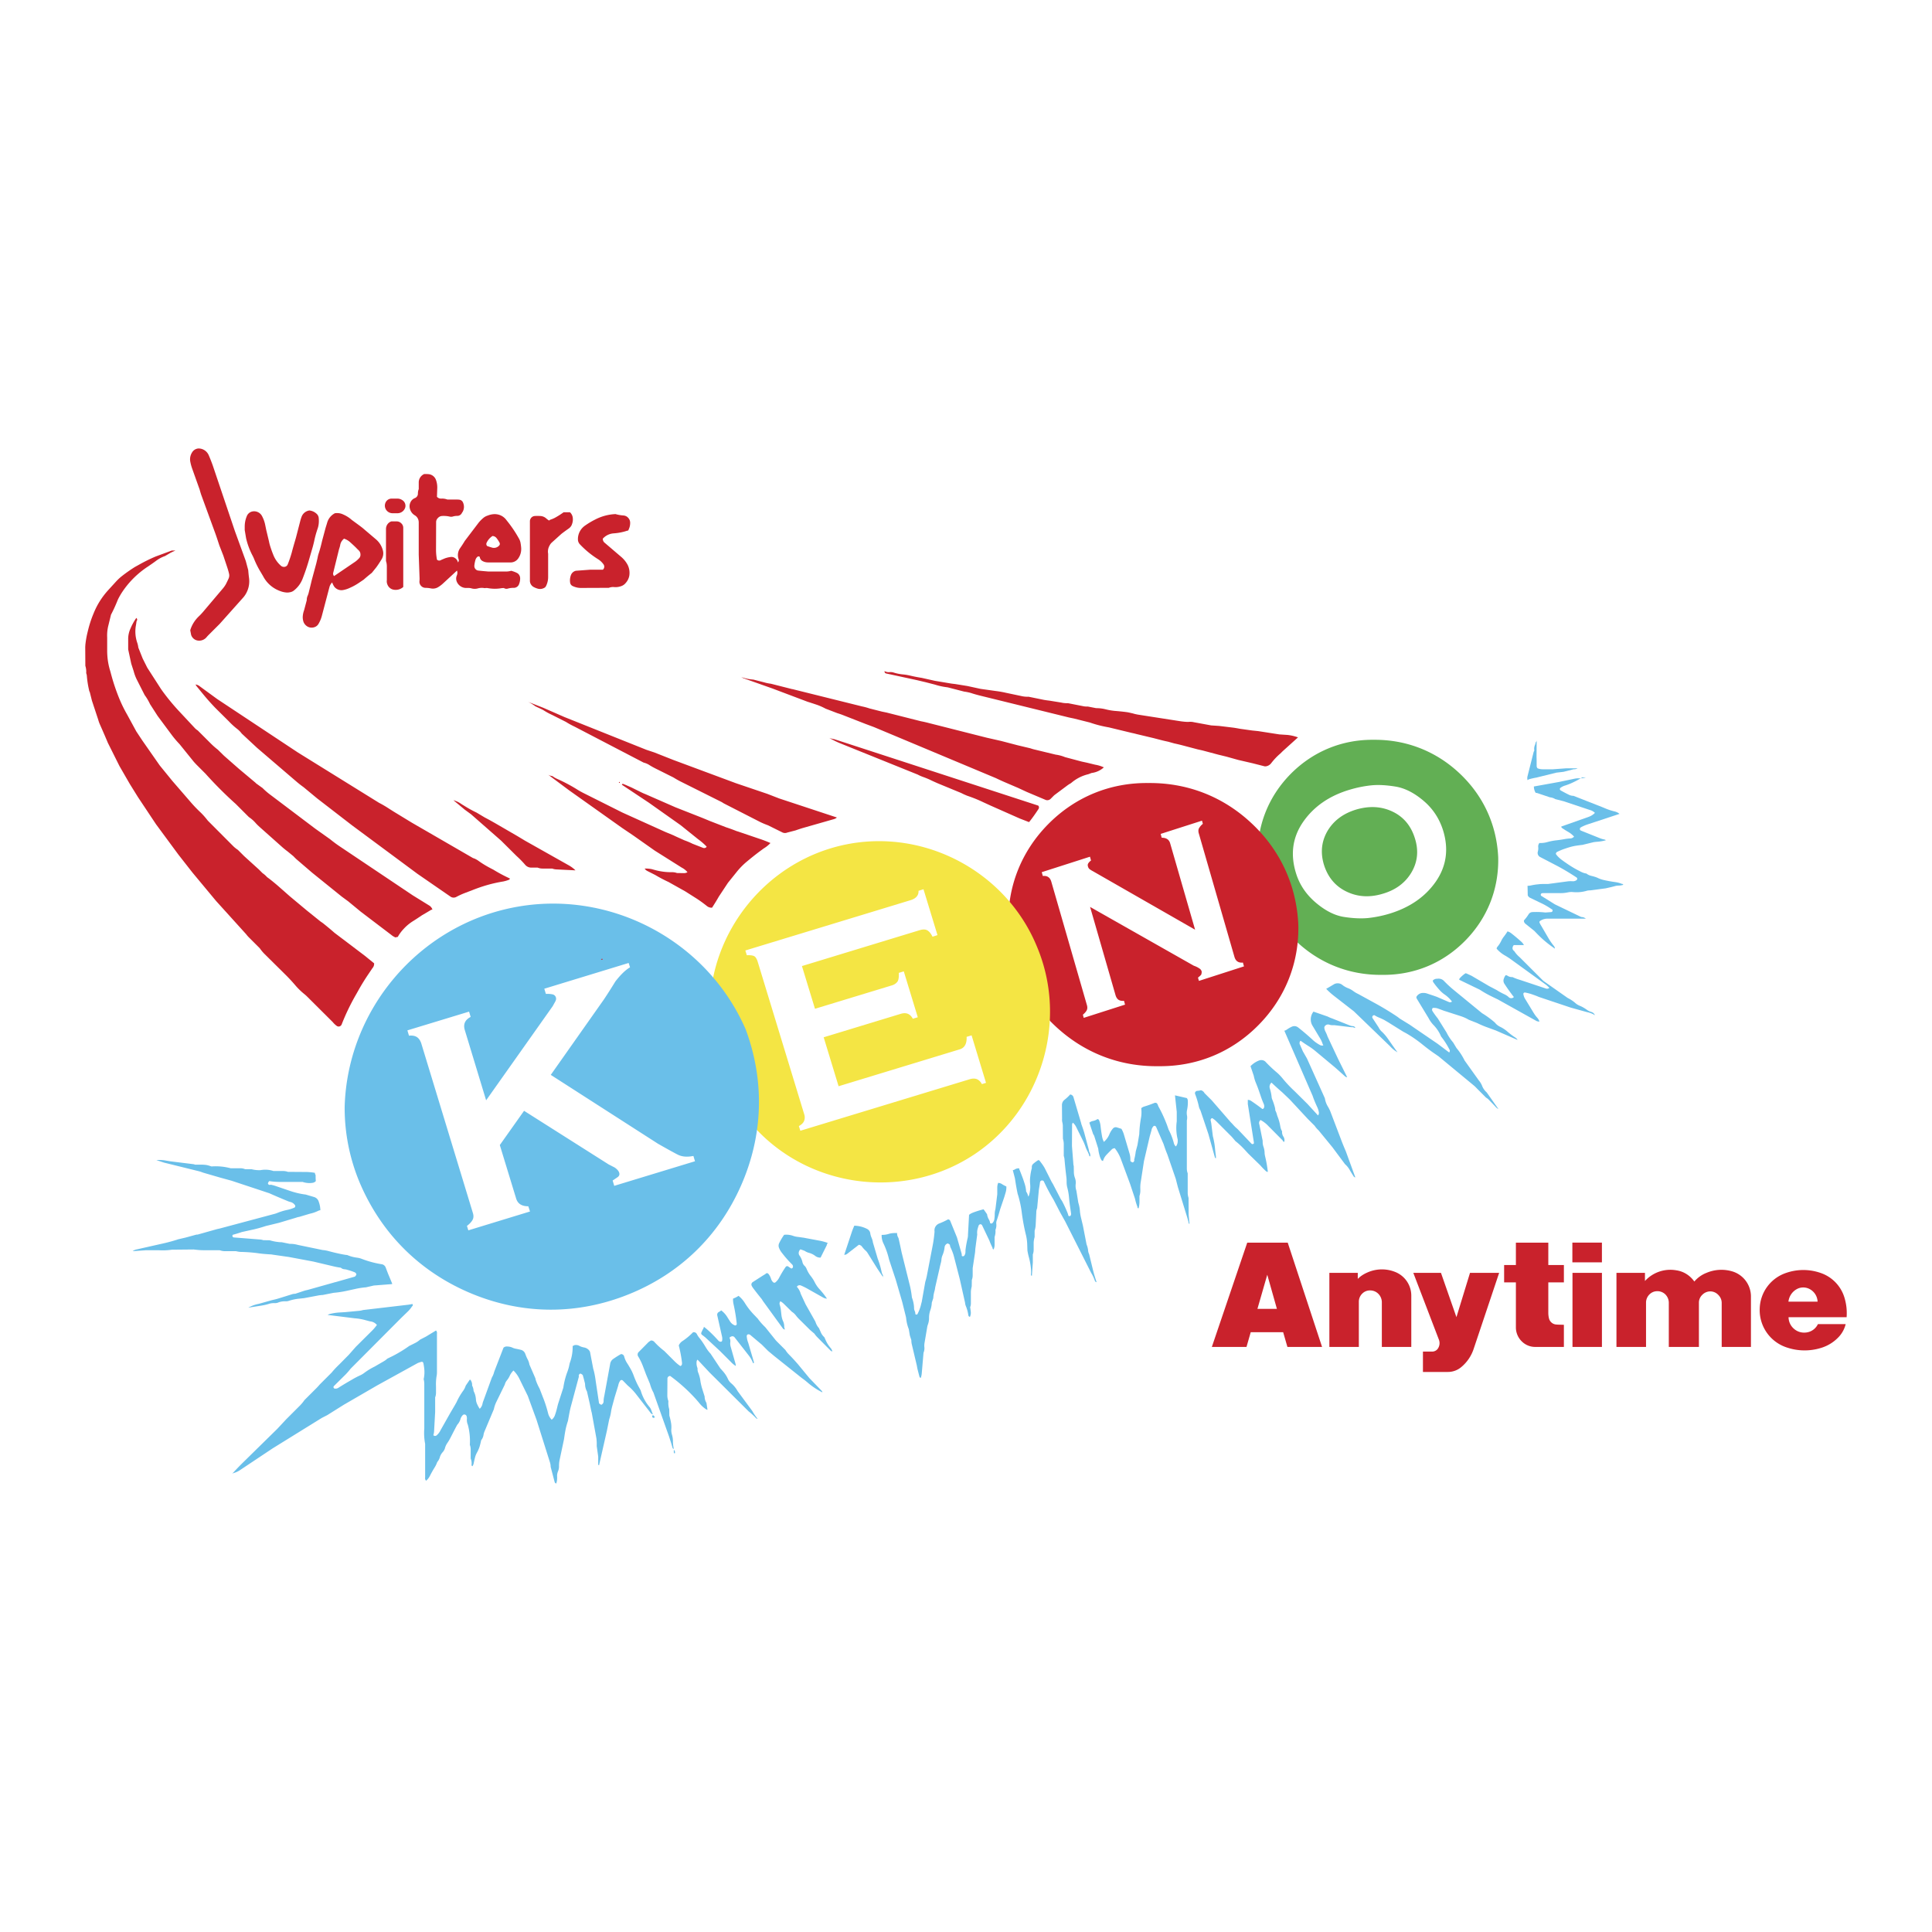 <svg xmlns="http://www.w3.org/2000/svg" width="2500" height="2500" viewBox="0 0 192.756 192.756"><g fill-rule="evenodd" clip-rule="evenodd"><path fill="#fff" d="M0 0h192.756v192.756H0V0z"/><path d="M138.584 91.171c-.709.211-1.416.349-2.104.423-.688.063-1.502.032-2.422-.116s-1.861-.634-2.803-1.438c-.951-.814-1.596-1.776-1.945-2.897-.592-1.893-.359-3.605.709-5.149 1.068-1.533 2.623-2.612 4.674-3.214a11.711 11.711 0 0 1 2.094-.423c.697-.074 1.5-.032 2.42.116.932.148 1.861.614 2.803 1.407s1.586 1.776 1.955 2.929c.594 1.893.35 3.605-.707 5.139-1.069 1.542-2.633 2.61-4.674 3.223zm-3.268-10.404c-1.301.391-2.262 1.11-2.875 2.146-.604 1.047-.719 2.178-.338 3.405.391 1.216 1.131 2.104 2.23 2.633 1.109.539 2.314.613 3.615.222 1.311-.38 2.264-1.1 2.877-2.136.613-1.047.729-2.178.338-3.404-.391-1.258-1.143-2.146-2.242-2.665s-2.294-.582-3.605-.201zm-9.843 4.768c-.072-3.161 1.078-6.069 3.299-8.321 2.221-2.241 5.117-3.436 8.27-3.404 3.246-.032 6.227 1.131 8.584 3.352 2.369 2.231 3.701 5.128 3.85 8.374.074 3.162-1.078 6.069-3.299 8.321s-5.107 3.437-8.268 3.405c-3.246.041-6.229-1.121-8.586-3.353-2.358-2.231-3.702-5.128-3.85-8.374z" fill="#62af54"/><path d="M111.295 99.281c.062.211.158.369.297.465.146.094.326.127.549.105l.105.381-4.123 1.32-.084-.316c.18-.148.307-.295.381-.434.072-.137.084-.316.02-.529l-3.551-12.306c-.064-.212-.16-.37-.309-.465-.137-.095-.316-.126-.539-.106l-.105-.38 4.811-1.543.105.38a1.082 1.082 0 0 0-.264.264.352.352 0 0 0-.041.328.483.483 0 0 0 .18.285c.094.063.189.127.295.18l10.213 5.847-2.484-8.606c-.105-.391-.391-.571-.846-.571l-.105-.381 4.123-1.321.086.317a1.52 1.52 0 0 0-.381.434c-.074.137-.086.317-.021.529l3.553 12.307c.062.211.158.37.307.465.137.095.316.127.539.106l.105.38-4.494 1.448-.094-.328c.189-.146.295-.254.328-.307a.91.91 0 0 0 .041-.295.494.494 0 0 0-.223-.307 2.226 2.226 0 0 0-.559-.275l-10.352-5.868 2.537 8.797zm-10.69-7.032c-.096-3.806 1.301-7.316 3.975-10.023 2.676-2.707 6.166-4.145 9.971-4.103 3.912-.042 7.496 1.354 10.342 4.039 2.854 2.686 4.461 6.175 4.641 10.086.096 3.807-1.301 7.317-3.975 10.024-2.676 2.717-6.164 4.145-9.971 4.102-3.912.053-7.496-1.354-10.34-4.039-2.846-2.685-4.453-6.174-4.643-10.086z" fill="#c9222c"/><path d="M83.667 108.373l12.085-3.68c.486-.146.719-.561.688-1.248l.497-.146 1.438 4.736-.412.127c-.127-.244-.297-.412-.508-.498-.201-.072-.434-.072-.708.012l-16.896 5.139-.148-.467c.254-.137.434-.305.518-.506s.095-.434.011-.688l-4.621-15.151c-.074-.265-.18-.455-.296-.561-.127-.106-.391-.159-.804-.137l-.148-.476 16.494-5.022c.275-.084.476-.211.603-.359a.779.779 0 0 0 .18-.571l.497-.158 1.396 4.578-.497.159c-.148-.307-.317-.508-.497-.624-.19-.116-.444-.127-.772-.031L80.01 96.384l1.301 4.262 7.676-2.336a1.06 1.06 0 0 0 .528-.34c.127-.146.18-.453.159-.908l.498-.148 1.396 4.578-.497.148c-.127-.244-.296-.412-.508-.498-.201-.074-.434-.074-.708.012l-7.676 2.336 1.488 4.883zm-12.856-7.422c-.042-8.036 5.751-15.13 13.628-16.706 7.877-1.576 15.955 2.749 19.01 10.182 3.131 7.413.498 16.209-6.174 20.702-6.683 4.484-15.817 3.584-21.496-2.125-3.245-3.256-4.968-7.453-4.968-12.053z" fill="#f4e544"/><path d="M49.866 114.242l1.628 5.328c.159.529.561.781 1.216.781l.169.52-6.153 1.881-.138-.443c.264-.201.455-.402.561-.604.106-.189.116-.434.021-.719l-5.139-16.885c-.095-.285-.232-.496-.444-.635-.201-.127-.465-.168-.783-.137l-.158-.529 6.153-1.871.159.529c-.571.295-.761.74-.582 1.32l2.125 7 6.64-9.389c.084-.148.169-.307.253-.455.085-.158.106-.285.074-.4a.441.441 0 0 0-.349-.328 2.458 2.458 0 0 0-.656-.043l-.159-.518 8.417-2.57.137.434c-.455.266-.931.73-1.459 1.406a56.256 56.256 0 0 1-1.131 1.777l-5.318 7.549 10.7 6.871c.877.498 1.522.857 1.956 1.08.434.221.952.264 1.575.137l.159.529-8.057 2.453-.159-.529c.169-.117.328-.223.498-.338.159-.117.211-.254.159-.434s-.201-.35-.455-.529c-.317-.158-.507-.264-.581-.295l-8.459-5.361-2.42 3.417zm-15.479-3.818c.275-9.695 7.38-18.058 16.906-19.898 9.516-1.84 19.232 3.277 23.102 12.169 1.914 5.148 1.755 10.562-.465 15.596-2.221 5.033-6.111 8.797-11.218 10.848-5.096 2.051-10.509 2.041-15.606-.053-5.085-2.094-8.955-5.879-11.144-10.922a19.27 19.27 0 0 1-1.575-7.74zM153.312 73.831l-.012 1.66c.012.317.012.603.012.92 0 .096.031.18.094.243.16.063.318.096.498.096h1.047l1.311-.096h1.143a.795.795 0 0 1-.412.096l-.994.253-.719.084-2.01.497a6.914 6.914 0 0 0-.666.148.54.54 0 0 0-.201.105.845.845 0 0 1-.01-.36l.582-2.305a.978.978 0 0 1 .105-.296.935.935 0 0 1 .053-.518c.041-.096.062-.19.084-.296a.303.303 0 0 0 .095-.231zM157.859 77.563c-.381.232-.74.423-1.152.603a5.964 5.964 0 0 1-.604.222 1.53 1.53 0 0 0-.412.211.168.168 0 0 0-.064.137.18.18 0 0 0 .086.127c.273.148.518.286.803.423.148.074.307.116.477.116l2.959 1.163c.381.169.73.296 1.133.392.189.042.348.126.496.243l-3.141 1.036a4.26 4.26 0 0 0-.676.285l-.096.063a.21.21 0 0 0-.041.159c.01.063.053.105.105.127l1.871.75c.158.063.295.105.465.138.053.01.105.032.148.074a4.299 4.299 0 0 1-.836.148 5.676 5.676 0 0 0-.381.042l-1.131.275c-.223.021-.434.053-.656.085a5.56 5.56 0 0 0-.561.126c-.18.053-.348.106-.527.169-.266.084-.498.19-.752.307a.256.256 0 0 0-.146.211c.105.158.232.296.381.423.031.032.062.053.094.084.191.148.371.275.572.412.496.349.973.624 1.512.888.158.074.307.127.486.148.146.117.307.19.486.233s.338.084.508.148c.02.011.041.011.062.021.232.116.455.2.709.253.369.084.719.148 1.109.201.232.032.443.085.666.18a.085.085 0 0 1 .086.021c.031.021.053.042.053.074a1.938 1.938 0 0 1-.414.074c-.137 0-.254.011-.379.042-.328.095-.625.158-.953.232l-1.521.201c-.053 0-.105 0-.17.01-.053 0-.096.01-.158.021-.486.148-.963.19-1.469.138-.139-.011-.266 0-.402.021a3.618 3.618 0 0 1-.941.085h-1.469c-.074 0-.148 0-.223.01a.156.156 0 0 0-.127.127c-.01.074.021.137.084.159l1.322.825 2.549 1.227a.335.335 0 0 0 .137.042.68.68 0 0 1 .402.159h-3.766c-.094 0-.189 0-.295.021-.18.032-.328.095-.477.19-.053.032-.094.084-.094.148.053.138.115.254.199.381l.709 1.216c.17.286.338.529.539.772a.403.403 0 0 1 .096.264 13.142 13.142 0 0 1-1.078-.824c-.35-.307-.646-.603-.963-.941l-.898-.719a.387.387 0 0 1-.148-.328c.18-.201.328-.391.465-.613a.471.471 0 0 1 .371-.222c.443-.021.855-.01 1.301.042l.582-.042a.149.149 0 0 0 .137-.116.145.145 0 0 0-.074-.169.18.18 0 0 1-.074-.042 7.21 7.21 0 0 0-1.109-.624l-.963-.465a.496.496 0 0 1-.254-.254l-.021-.952c.105 0 .213-.01.318-.032.242-.052.475-.095.729-.116.158-.021.297-.032.455-.032h.529l1.986-.265c.17-.021.318-.021.486-.01a.6.6 0 0 0 .393-.116.188.188 0 0 0 .062-.137c0-.053-.031-.096-.074-.127a24.723 24.723 0 0 0-1.828-1.1l-1.787-.931a.459.459 0 0 1-.244-.539c.043-.148.055-.296.043-.444a.541.541 0 0 1 .117-.423c.242.011.453-.01.686-.063.074-.021.127-.032.201-.053.232-.063.455-.105.688-.137.318-.032.592-.074.898-.127.213-.042.412-.063.625-.074a.533.533 0 0 0 .359-.18 2.323 2.323 0 0 0-.592-.476 11.207 11.207 0 0 1-.604-.381.21.21 0 0 1-.084-.148l2.748-.973c.232-.084.434-.211.613-.392a1.123 1.123 0 0 0-.496-.285l-2.633-.877-.824-.211a1.258 1.258 0 0 0-.541-.18l-1.227-.413a.586.586 0 0 0-.189-.032 1.21 1.21 0 0 1-.18-.635l2.516-.454 1.566-.328c.168-.031.338-.042.508-.031.211 0 .4-.032.592-.095h-.359v.003zM150.404 92.926c.127.031.244.095.35.169.381.296.719.582 1.078.909.084.085.148.18.211.285h-1.004a.423.423 0 0 0-.127.243.32.32 0 0 0 .158.349c.158.244.338.444.561.634l2.348 2.347 2.441 1.713c.307.148.561.328.814.551.105.084.213.146.328.199.275.107.508.244.75.414.139.105.275.168.445.221.168.043.307.17.369.328a2.172 2.172 0 0 0-.688-.285l-.127-.031-1.605-.445-3.184-1.066c-.232-.105-.455-.18-.697-.266a4.824 4.824 0 0 0-.656-.168.156.156 0 0 0-.148.041c-.031.031-.041.086-.031.139.031.148.074.285.148.412l.889 1.459c.105.168.211.316.348.465a.95.95 0 0 1 .213.381.739.739 0 0 1-.297-.062l-3.869-2.158c-.275-.127-.529-.254-.805-.391-.348-.18-.654-.359-.982-.572l-2.051-.992a.284.284 0 0 1 .084-.18c.17-.18.338-.328.549-.467.053.012.096.021.148.043l.455.211 1.744 1.025.752.393c.264.168.518.307.812.443.148.074.287.158.412.285a.33.33 0 0 0 .256.086c.094 0 .18-.043.242-.117-.031-.031-.053-.074-.084-.105a18.985 18.985 0 0 1-.867-1.227.566.566 0 0 1-.074-.412c.043-.158.105-.307.211-.434.064 0 .127.031.191.062a.781.781 0 0 0 .486.127c.242.117.475.201.729.275l2.602.867a.346.346 0 0 0 .348-.064 2.756 2.756 0 0 0-.4-.359l-3.459-2.505c-.158-.116-.316-.211-.484-.317a3.182 3.182 0 0 1-.92-.73.378.378 0 0 1 .074-.18c.18-.211.316-.433.432-.687.064-.116.127-.222.213-.328.136-.179.253-.338.368-.528zM138.68 104.377c.221.254.465.443.75.613-.35-.477-.656-.92-.994-1.406a4.458 4.458 0 0 0-.549-.635 1.38 1.38 0 0 1-.338-.443l-.604-.92a.192.192 0 0 1 .189-.297c.148.096.307.18.477.244.17.072.328.146.496.232.213.127.402.232.613.369l1.291.805c.084.041.158.084.242.127.592.338 1.111.697 1.65 1.131.391.316.75.592 1.162.877.158.105.307.211.465.318l3.438 2.844c.148.115.264.232.391.369l.91.91c.084.041.158.105.232.168.254.266.496.508.75.783a.813.813 0 0 0 .244.18l-1.1-1.564a.844.844 0 0 0-.16-.18 1.726 1.726 0 0 1-.369-.572 1.834 1.834 0 0 0-.316-.527l-1.428-1.998a5.963 5.963 0 0 0-.805-1.238l-.338-.561a4.69 4.69 0 0 1-.656-.994l-.877-1.406a7.547 7.547 0 0 1-.527-.729.252.252 0 0 1 .031-.316c.18-.012.348 0 .518.062.201.074.381.137.57.211l1.713.551c.285.096.529.201.793.359l.836.328c.295.148.57.264.877.381l.984.359 2.061.898a.182.182 0 0 0 .105.031.884.884 0 0 0-.221-.223 6.777 6.777 0 0 1-.762-.57 3.247 3.247 0 0 0-.783-.518 1.582 1.582 0 0 1-.391-.285c-.053-.064-.105-.127-.17-.18a9.236 9.236 0 0 0-1.215-.879L145 98.738a11.622 11.622 0 0 1-.92-.855.74.74 0 0 0-.678-.232.56.56 0 0 0-.453.18.37.37 0 0 0 .084.211c.211.297.424.551.666.814.127.127.244.232.391.338.297.201.551.434.773.73a.285.285 0 0 1-.297.053l-1.205-.518c-.338-.127-.656-.223-.994-.34a1.112 1.112 0 0 0-.402-.053.734.734 0 0 0-.654.402c0 .074.021.137.053.189l1.162 1.914c.137.266.297.486.498.699a3.6 3.6 0 0 1 .707 1.035.522.522 0 0 0 .096.17c.328.422.582.834.824 1.311a.409.409 0 0 1-.062.223l-1.152-.867-2.803-1.914-.994-.613a3.949 3.949 0 0 0-.359-.264 29.169 29.169 0 0 0-2.125-1.279l-1.639-.898a2.835 2.835 0 0 1-.529-.318 2.338 2.338 0 0 0-.518-.275 2.077 2.077 0 0 1-.561-.328.75.75 0 0 0-.855-.031c-.244.148-.477.285-.74.434.275.285.549.529.867.771l1.893 1.471 3.606 3.479zM131.045 100.93l1.406.486c.148.074.285.137.445.189l1.785.709a.803.803 0 0 0 .318.064c.105.01.189.084.223.18a.6.6 0 0 1-.223-.074c-.096 0-.191 0-.285-.012-.539-.062-1.037-.127-1.586-.189h-.053c-.16.01-.297 0-.455-.053a.393.393 0 0 0-.381.084.275.275 0 0 0-.105.275c.021.137.062.254.127.369.074.148.137.297.189.455l1.059 2.252.898 1.809a.33.33 0 0 1-.201-.074 98.82 98.82 0 0 0-1.004-.898l-1.967-1.639a6.057 6.057 0 0 0-.656-.477c-.285-.18-.539-.348-.814-.549-.062.041-.094.105-.105.189-.01.074 0 .148.043.211l.285.656.412.719 1.756 3.902c.01.031.021.053.031.084.053.318.158.582.328.857.074.125.127.242.189.369l1.047 2.748c.17.455.338.867.529 1.312l.941 2.58c-.064 0-.117-.033-.16-.086a13.41 13.41 0 0 1-.391-.633 2.148 2.148 0 0 0-.477-.594l-1.258-1.691-1.385-1.691a2.274 2.274 0 0 1-.381-.443l-.707-.709-1.777-1.914-.74-.707a30.369 30.369 0 0 1-1.088-.984.544.544 0 0 0-.17.57c.096.307.158.594.189.92.012.053.021.105.043.158.117.287.211.561.285.857.021.096.031.18.031.264.086.16.139.318.18.486.012.021.012.043.021.064.148.359.244.697.307 1.09.033.168.086.305.17.453a.839.839 0 0 0 .148.551.683.683 0 0 1 .074.496.178.178 0 0 1-.16-.137l-1.438-1.449a3.002 3.002 0 0 0-.771-.592.376.376 0 0 0-.127.422c.021.096.043.191.062.297.096.443.17.857.266 1.301.01.062.01.117.01.18 0 .168.031.328.086.486.062.18.094.35.105.539 0 .137.02.264.053.402.127.527.211 1.014.273 1.555a.37.37 0 0 1-.221-.107 6.53 6.53 0 0 1-.529-.549l-1.215-1.184c-.223-.244-.424-.467-.656-.699-.201-.189-.381-.359-.604-.527l-.369-.434-1.49-1.492a2.411 2.411 0 0 0-.465-.379c-.043.01-.096.031-.117.072-.031.043-.053.086-.043.139l.064.316.158 1.279c.105.402.168.762.211 1.174.021.232.043.443.074.666.021.127.021.232.021.359-.053-.01-.096-.041-.105-.094l-.645-2.316-.795-2.369a1.254 1.254 0 0 1-.168-.434 8.249 8.249 0 0 0-.359-1.184.241.241 0 0 1 .021-.223c.053-.062.115-.105.201-.105.115-.01.232-.021.348-.062a.54.54 0 0 1 .359.285l.73.729 1.881 2.168c.074.074.148.148.223.232.148.17.285.307.455.445l1.395 1.469c.043.043.086.053.139.043a.167.167 0 0 0 .115-.084c-.01-.064-.01-.107-.021-.17l-.592-3.742v-.414c.127 0 .244.043.35.117.391.264.73.508 1.1.793.084 0 .148-.064.17-.137a.568.568 0 0 0-.033-.371 9.53 9.53 0 0 1-.232-.582c-.053-.146-.094-.285-.148-.434a15.456 15.456 0 0 0-.4-1.078 3.59 3.59 0 0 1-.213-.707l-.326-.963c.254-.254.527-.443.867-.57.084-.033.18-.043.273-.033a.558.558 0 0 1 .381.191c.338.359.666.666 1.047.994.223.18.402.369.592.592.393.486.793.908 1.248 1.332l1.27 1.258 1.057 1.152a.396.396 0 0 0 .084-.316 1.816 1.816 0 0 0-.168-.529c-.16-.348-.297-.666-.424-1.025-.021-.062-.041-.127-.074-.189l-2.779-6.398a.412.412 0 0 0 .211-.084c.168-.115.338-.223.527-.307a.6.6 0 0 1 .646.074c.496.391.941.771 1.416 1.205.232.223.477.391.771.551a.395.395 0 0 0 .328.02.455.455 0 0 1-.084-.158 2.587 2.587 0 0 0-.223-.496c-.275-.455-.518-.867-.793-1.322a1.158 1.158 0 0 1-.158-.529c-.018-.315.077-.61.267-.854zM106.77 109.197c.17.012.307.139.338.297l.752 2.537c.021.096.041.17.074.254.084.232.158.455.232.697l.475 1.766c0 .086.021.16.064.232.062.127.094.254.062.393a.1.1 0 0 1-.084-.043.223.223 0 0 1-.021-.096 3.794 3.794 0 0 0-.223-.486c-.041-.084-.072-.158-.105-.232a5.692 5.692 0 0 0-.254-.645l-.697-1.406a1.412 1.412 0 0 0-.338-.455.315.315 0 0 0-.084.232l-.012 2.084.148 1.893c.01.041.021.074.031.115l.012.572c0 .211.031.4.105.613.074.199.105.412.074.635-.021.221 0 .432.072.645l.191 1.184c.084.275.137.529.158.803.021.297.074.561.148.846.053.234.105.436.158.668l.359 1.85c.084.211.139.412.158.635a.944.944 0 0 0 .096.328l.35 1.438c.115.475.242.908.4 1.373a.21.21 0 0 1-.168-.125 3.849 3.849 0 0 0-.371-.795l-2.6-5.148-.508-.908-.645-1.248a18.933 18.933 0 0 1-.963-1.809c-.031-.084-.127-.127-.211-.115a.2.2 0 0 0-.18.18c-.033.264-.074.496-.117.76l-.17 1.83a.995.995 0 0 0-.084.422l-.062 1.238a2.296 2.296 0 0 1-.105.582v.633a2.46 2.46 0 0 0-.096.551v.688c0 .18-.021.328-.084.496v.805l-.096 1.332c-.021 0-.053-.021-.064-.043a.1.1 0 0 1-.031-.074c.021-.17.021-.328.012-.508a6.645 6.645 0 0 0-.201-1.184 7.023 7.023 0 0 1-.158-.709l-.021-.613a4.738 4.738 0 0 0-.105-.855 20.314 20.314 0 0 1-.445-2.379 10.38 10.38 0 0 0-.338-1.607c-.01-.043-.021-.074-.031-.105-.021-.064-.043-.127-.053-.191-.105-.506-.18-.961-.254-1.459l-.213-.824a.351.351 0 0 0 .191-.062.731.731 0 0 1 .443-.117.613.613 0 0 0 .074.232l.254.656c.084.221.148.422.223.654.084.254.127.508.148.773.105.158.168.316.211.506a.365.365 0 0 0 .074-.137c.105-.359.146-.719.115-1.088a3.38 3.38 0 0 1 .012-.805c.031-.295.084-.549.158-.836a.43.43 0 0 1 .158-.422c.158-.137.307-.244.477-.35a.18.18 0 0 1 .146.074c.182.232.34.443.486.697l.688 1.365c.043.084.086.146.139.232l.793 1.533c.062.084.115.168.168.264.191.371.35.719.508 1.111.031.084.064.168.074.264.043.043.105.062.158.043a.16.16 0 0 0 .105-.127.565.565 0 0 0 0-.201l-.062-.434c-.053-.359-.096-.688-.127-1.047s-.084-.688-.18-1.047a2.136 2.136 0 0 1-.064-.518c0-.17 0-.307-.02-.477a47.673 47.673 0 0 1-.191-1.809 1.26 1.26 0 0 0-.074-.338v-1.162c0-.201-.031-.381-.084-.561l-.01-1.205c0-.16-.012-.297-.055-.455-.02-.096-.031-.201-.02-.297l-.012-1.395c0-.201.086-.393.244-.52.215-.168.395-.338.575-.539zm10.457.086l1.184.273a.452.452 0 0 1 .096.232c.021.328-.01.635-.074.953a1.375 1.375 0 0 0 0 .592c.021.158.012.307-.021.455v4.777c0 .182.021.328.086.498v1.955c0 .17.031.328.084.498l.01 1.682.086.908a.116.116 0 0 1-.074-.053c-.021-.021-.021-.064-.012-.084-.053-.18-.094-.34-.146-.52l-.932-3.023-.211-.824-.846-2.453c-.148-.35-.254-.666-.371-1.016l-.74-1.701c-.031-.053-.074-.096-.137-.105a.14.14 0 0 0-.148.062.718.718 0 0 0-.18.393l-.168.58-.582 2.496-.307 1.998c-.053.275-.064.529-.053.803a1.79 1.79 0 0 1-.086.666v.646c-.01.199-.031.391-.094.592-.031-.012-.064-.021-.086-.053-.02-.021-.031-.053-.02-.096a5.471 5.471 0 0 1-.244-.814l-.496-1.49-.92-2.484a3.943 3.943 0 0 0-.604-1.068.461.461 0 0 0-.295.115c-.191.191-.359.359-.539.551-.17.18-.275.381-.34.604a.186.186 0 0 1-.168-.107 1.721 1.721 0 0 1-.18-.453 3.42 3.42 0 0 1-.127-.666l-.402-1.27a.694.694 0 0 0-.105-.18l-.381-1.143a.769.769 0 0 1 .359-.168c.17-.033.316-.096.455-.191a.204.204 0 0 1 .158.117c.084.189.127.381.148.592.041.35.084.666.146 1.004.033.201.096.381.182.561.254-.211.434-.465.559-.771.086-.201.191-.369.328-.539a.38.38 0 0 1 .434-.127l.434.137c.096.17.17.328.232.52l.561 1.891c.084.266.105.52.096.795a.508.508 0 0 0 .223.146.183.183 0 0 0 .137-.105c.031-.053.043-.115.021-.168a5.64 5.64 0 0 0 .158-.826l.17-.633.18-1.09c.02-.561.074-1.068.168-1.607.064-.338.064-.645.031-.982a.758.758 0 0 1 .275-.16c.359-.105.678-.221 1.025-.359a.256.256 0 0 1 .213 0 .321.321 0 0 1 .127.16c.041.115.084.221.146.316.053.105.107.201.16.307.242.477.434.92.623 1.416l.158.455c.232.445.402.877.529 1.365a.563.563 0 0 0 .201.316.85.85 0 0 0 .18-.529v-.158a4.801 4.801 0 0 1-.096-1.818v-.877c0-.053 0-.107-.01-.16l-.168-1.556zm-101.628 6.459c.338-.021.645-.01.983.053l.444.074 2.23.275c.074.01.138.021.201.053h.582c.18 0 .349.01.529.031.19.031.349.086.528.148a5.796 5.796 0 0 1 1.914.18h.962c.169 0 .328.031.486.096h.635c.254.062.486.096.74.096h.148a2.554 2.554 0 0 1 1.3.084h.962c.169 0 .328.031.486.084l1.745.012c.317 0 .624.031.941.084a.58.58 0 0 0 .074.232c0 .201 0 .381.021.592a.538.538 0 0 1-.359.18 2.1 2.1 0 0 1-.962-.096h-2.231c-.37 0-.719-.02-1.089-.084a.502.502 0 0 0-.138.223c.011.062.042.115.095.137a.186.186 0 0 0 .18 0c.148.031.275.064.412.105l1.554.529c.519.17.994.285 1.522.35l.825.242a.685.685 0 0 1 .476.455c.105.285.159.561.169.867a.609.609 0 0 0-.201.053c-.275.137-.55.232-.846.295l-1.067.318a1.12 1.12 0 0 0-.254.062l-1.766.529-1.301.316c-.391.127-.75.232-1.152.328l-1.248.275c-.306.105-.582.189-.898.275-.042.041-.053.094-.032.158.01.053.063.096.116.105l2.665.211c.105.012.201.033.296.064l.634.01c.285.084.539.139.835.17.116.021.232.021.349.021l.824.168c.275-.01.539.031.814.105l2.453.508c.222.021.423.053.634.117l.497.127c.402.094.772.18 1.184.242.053 0 .095.012.138.012.328.137.634.221.983.264.158.021.296.053.433.105a9.861 9.861 0 0 0 2.03.551c.19.031.338.158.402.338.106.285.201.539.317.814l.338.812c-.032 0-.053.012-.084.021l-1.766.139-.782.18a7.497 7.497 0 0 0-1.089.168l-.719.158a10.43 10.43 0 0 1-1.427.223l-1.068.213c-.137.01-.264.02-.401.041l-1.459.275c-.201.021-.38.043-.582.062a4.771 4.771 0 0 0-.962.213.944.944 0 0 1-.349.041 1.786 1.786 0 0 0-.656.105.858.858 0 0 1-.434.074c-.201 0-.37.021-.56.086-.275.084-.54.137-.825.18l-1.206.189a3.5 3.5 0 0 1 1.047-.381l1.311-.369c.244-.053.465-.105.698-.18l1.364-.424c.084-.021.169-.031.264-.031l.92-.307c.106-.031.201-.053.307-.074l2.633-.74a.887.887 0 0 1 .169-.043l1.925-.549a.515.515 0 0 0 .148-.223.303.303 0 0 0-.18-.211 5.573 5.573 0 0 0-.73-.242.982.982 0 0 0-.253-.055.606.606 0 0 1-.391-.158 7.163 7.163 0 0 1-.698-.127l-2.051-.486-2.432-.455-1.618-.232a1.48 1.48 0 0 0-.296-.031l-.423-.031a10.465 10.465 0 0 1-.846-.096 15.418 15.418 0 0 0-1.555-.115c-.19 0-.359-.033-.539-.074h-1.067a1.61 1.61 0 0 1-.561-.096h-1.597c-.338 0-.656-.031-.994-.074l-2.178.021a6.165 6.165 0 0 1-1.322.053h-1.258l-1.332.096a.962.962 0 0 1 .412-.18l2.39-.539c.54-.117 1.036-.244 1.575-.412.042-.012.074-.021.116-.043l.814-.191.962-.264a.81.81 0 0 1 .222-.031l1.913-.539.286-.064 5.381-1.438c.127-.031.233-.062.36-.115a5.672 5.672 0 0 1 1.026-.309 3.6 3.6 0 0 0 .677-.221.163.163 0 0 0 .084-.117c.011-.053 0-.105-.031-.137a.756.756 0 0 0-.487-.316c-.095-.033-.18-.055-.264-.096a59.097 59.097 0 0 1-1.808-.771L23.1 117.8l-1.12-.307-1.698-.493a6.144 6.144 0 0 0-.402-.137l-3.51-.867c-.264-.084-.507-.168-.771-.254zm83.991 2.274c.148.01.287.053.414.148.137.084.264.148.4.211.012.232-.021.455-.094.678l-.117.391-.402 1.184c-.115.412-.221.771-.359 1.174-.031.105-.043.201-.031.307.021.201 0 .391-.084.592.02.244-.012.477-.086.719v.793a1.17 1.17 0 0 1-.094.434.099.099 0 0 1-.086-.041c-.021-.033-.021-.064-.021-.096-.115-.244-.221-.465-.316-.73l-.729-1.531a.191.191 0 0 0-.17-.107.227.227 0 0 0-.17.117 4.374 4.374 0 0 0-.105.338 1.428 1.428 0 0 0-.041.561l-.191 1.438c-.01.127-.01.254-.031.393l-.232 1.533v.686c0 .17-.021.328-.084.486l-.012.646c-.042.18-.073.348-.084.539v1.141c0 .148-.021.275-.074.402.032.158.043.297.063.443a.997.997 0 0 1-.084.52.193.193 0 0 1-.159-.16 3.615 3.615 0 0 0-.253-.93 1.152 1.152 0 0 1-.074-.328l-.529-2.357-.55-2.135a4.845 4.845 0 0 0-.359-.994.837.837 0 0 1-.074-.285.613.613 0 0 0-.222-.139.445.445 0 0 0-.307.371 2.718 2.718 0 0 1-.211.812 1.385 1.385 0 0 0-.106.455 1.701 1.701 0 0 1-.063.328c-.042.17-.084.316-.116.486l-.444 1.936a2.164 2.164 0 0 1-.095.455c-.053.211-.085.4-.095.611l-.148.455a2.481 2.481 0 0 1-.138.73 2.364 2.364 0 0 0-.137.824c0 .232-.042.443-.127.666-.021.074-.042.137-.053.211l-.275 1.619a1.652 1.652 0 0 0-.011.391c.021.189-.011.381-.085.561l-.169 1.977c-.011.18-.042.35-.105.529a.186.186 0 0 1-.127-.105c-.063-.254-.127-.486-.19-.74a5.117 5.117 0 0 1-.074-.381l-.518-2.189a2.074 2.074 0 0 1-.032-.359l-.148-.455-.106-.633a4.066 4.066 0 0 1-.264-1.1c-.011-.096-.032-.17-.053-.254l-.339-1.365-.645-2.219-.645-1.947c-.011-.053-.032-.094-.042-.146a7.64 7.64 0 0 0-.529-1.502 1.78 1.78 0 0 1-.19-.877c.232.01.455-.021.676-.086.18-.062.36-.084.55-.094h.317a.762.762 0 0 0 .084.4.612.612 0 0 1 .084.232c.106.455.19.867.286 1.322l.771 3.098c.117.445.191.857.243 1.312 0 .053.021.105.042.158.106.316.169.613.18.941a.72.72 0 0 0 .063.305.66.66 0 0 1 .064.318.162.162 0 0 0 .201.021c.159-.307.275-.604.359-.932.021-.094.042-.189.074-.285l.36-2.029c.063-.191.105-.371.148-.561l.592-3.076c.085-.445.138-.857.18-1.312v-.094a.73.73 0 0 1 .465-.771 6.96 6.96 0 0 0 .888-.414c.106.012.19.074.222.17l.667 1.639.454 1.586a.613.613 0 0 1 .021.244c.042.031.084.053.137.041.053 0 .095-.031.127-.074a.674.674 0 0 0 .106-.348c0-.105 0-.213.021-.328.042-.338.105-.656.18-.994.042-.148.053-.285.053-.443l.106-1.945c.116-.096.232-.16.37-.213a9.038 9.038 0 0 1 1.078-.338c.127.17.232.328.35.496.021.191.084.361.18.52a.809.809 0 0 1 .117.348.167.167 0 0 0 .127.055.145.145 0 0 0 .125-.064.69.69 0 0 0 .18-.402c.021-.158.033-.307.033-.465 0-.189.031-.359.074-.529l.18-1.459v-.654a1.207 1.207 0 0 1 .092-.482zm-14.358 4.271c.455.012.867.117 1.269.318.18.094.306.252.328.453.021.158.074.307.137.455s.106.297.127.455l.476 1.607c.169.443.296.867.392 1.332a.84.84 0 0 0 .137.328.308.308 0 0 0 .074.285l-.634-.941-.962-1.543a1.146 1.146 0 0 0-.18-.232 2.576 2.576 0 0 1-.391-.424.468.468 0 0 0-.317-.189l-1.184.92a.493.493 0 0 1-.275.084l.751-2.264c.073-.22.157-.421.252-.644zm-6.999.91c.296-.033.582 0 .867.094.169.064.328.096.508.117.19.021.359.053.549.074l1.576.295c.296.053.571.127.856.234a.451.451 0 0 0-.106.232l-.613 1.227a.785.785 0 0 1-.508-.148 1.759 1.759 0 0 0-.624-.318 1.385 1.385 0 0 1-.465-.211l-.412-.148a.5.5 0 0 0-.169.307.412.412 0 0 0 .085.328c.137.201.232.412.285.645a.71.71 0 0 0 .19.35.83.83 0 0 1 .212.297c.116.285.253.527.443.76.159.213.286.402.402.646.126.232.264.443.455.645.274.307.507.592.74.941a.845.845 0 0 1-.317-.074l-1.523-.857a6.433 6.433 0 0 0-.761-.381.327.327 0 0 0-.402.127c.084.096.159.191.222.307.074.127.126.244.158.381l.497 1.068.931 1.648a.816.816 0 0 1 .074.17c.074.211.18.391.328.561l.169.381c.084.211.211.381.37.527l.127.287c.127.285.275.518.476.76a.797.797 0 0 1 .19.359c-.063 0-.116-.031-.169-.072l-1.343-1.354a2.271 2.271 0 0 1-.275-.34l-.433-.369-1.1-1.09a3.035 3.035 0 0 1-.307-.348 1.553 1.553 0 0 0-.412-.381l-.762-.752a1.74 1.74 0 0 0-.381-.295.372.372 0 0 0-.074.328c.053.168.095.328.116.508l.063.57c.032.221.084.422.18.623.063.158.095.307.095.477 0 .115.032.211.074.316a.33.33 0 0 1-.212-.115l-1.998-2.75a1.37 1.37 0 0 0-.18-.264 32.58 32.58 0 0 1-.761-.973 1.288 1.288 0 0 1-.159-.254.278.278 0 0 1-.032-.201.33.33 0 0 1 .116-.17l1.036-.666c.138-.074.254-.158.371-.242.084.01.147.053.2.115.106.148.18.297.233.467a.795.795 0 0 0 .201.326c.042.033.074.055.127.055a.161.161 0 0 0 .116-.043c.159-.137.275-.285.37-.465.201-.381.402-.719.645-1.068a.196.196 0 0 1 .116-.074c.053-.01.095 0 .137.031.106.074.201.139.307.201.053 0 .084-.021.116-.053s.053-.074.053-.127a.303.303 0 0 0-.105-.242 11.21 11.21 0 0 1-.994-1.133 1.819 1.819 0 0 1-.296-.508.576.576 0 0 1 .021-.475 5.66 5.66 0 0 1 .49-.824zm-4.546 6.09c.244.201.434.412.603.676.307.498.645.92 1.057 1.332l.201.213c.032.02.053.053.074.084.222.307.465.57.74.836l1.025 1.279c.053.062.106.115.159.168l.814.814c.105.17.222.316.359.455.317.316.592.623.889.961l1.142 1.387 1.227 1.268a.288.288 0 0 1 .074.158 7.062 7.062 0 0 1-1.417-.93 7.739 7.739 0 0 0-.656-.518l-2.707-2.158-.635-.527-.634-.635-1.132-.951a.277.277 0 0 0-.201-.074.153.153 0 0 0-.127.062c-.032.033-.042.086-.042.127.021.232.063.434.148.645l.571 1.947c.011.02 0 .053-.01.072a.097.097 0 0 1-.074.033 2.764 2.764 0 0 0-.455-.805l-1.395-1.787a.278.278 0 0 0-.275-.094.564.564 0 0 0-.233.137.708.708 0 0 1 .084.443c-.021.18 0 .34.053.508l.465 1.639a.894.894 0 0 1 .032.232 2.272 2.272 0 0 1-.497-.412l-1.089-1.088-1.47-1.365c-.095-.072-.18-.146-.274-.211a.258.258 0 0 1-.127-.201 2.92 2.92 0 0 1 .232-.486.56.56 0 0 0 .042-.148c.19.148.359.287.54.455.317.297.603.592.899.92a.32.32 0 0 0 .253.117.137.137 0 0 0 .127-.105 1.1 1.1 0 0 0 0-.371l-.486-2.156a.31.31 0 0 1 .159-.338.839.839 0 0 0 .232-.16c.264.201.465.424.635.709.084.139.169.264.253.402.116.18.275.307.465.381a.15.15 0 0 0 .148-.021.191.191 0 0 0 .053-.127 16.92 16.92 0 0 0-.317-1.945 2.127 2.127 0 0 1-.053-.57c.202-.076.371-.162.551-.277zm-32.544.815c.032.031.042.072.042.127-.01.041-.032.084-.074.105a2.89 2.89 0 0 1-.391.486l-.688.666-5.054 5.074a6.866 6.866 0 0 1-.698.771l-.962.953a.153.153 0 0 0-.042.137c.01.053.053.096.095.117.148.02.286 0 .402-.086.465-.295.899-.549 1.375-.824.286-.17.561-.307.856-.443.105-.053.19-.105.285-.17a6.256 6.256 0 0 1 1.079-.666l.877-.508c.148-.084.275-.168.391-.285l.561-.275a12.746 12.746 0 0 0 1.628-.994l.592-.295c.19-.096.338-.201.497-.338l.592-.307.994-.604a.352.352 0 0 1 .095.316v3.859c0 .127-.01.232-.032.35a5.07 5.07 0 0 0-.063 1.057v.604c0 .168-.021.328-.085.486v1.459l-.106 1.924c-.01.137-.031.264-.074.391.042.043.106.074.169.074s.116-.021.169-.062c.159-.148.286-.307.38-.508l.973-1.723.486-.826c.042-.074.074-.146.127-.221.18-.414.391-.773.655-1.143.127-.17.211-.35.275-.539l.402-.592c.042 0 .084.031.105.074a.867.867 0 0 1 .127.518c.095.17.138.35.148.539.137.264.211.529.232.824.011.18.053.35.137.52.074.158.148.295.243.432a.931.931 0 0 0 .275-.496c.021-.115.053-.211.096-.316l.835-2.295c.116-.201.19-.391.243-.604l.92-2.379a.45.45 0 0 1 .317-.127c.233 0 .444.043.645.148.085.031.159.053.254.074.18.031.359.074.539.117a.62.62 0 0 1 .413.379c.074.201.148.393.253.582.085.17.138.328.169.508l.592 1.363c.021.117.053.223.095.328.096.254.201.477.328.709l.338.877c.212.529.37 1.025.508 1.576.063.254.19.465.359.645a.971.971 0 0 0 .317-.434c.095-.264.169-.518.232-.793.032-.137.063-.264.105-.402l.508-1.574a7.583 7.583 0 0 1 .412-1.598c.074-.211.138-.412.18-.633l.042-.201a4.559 4.559 0 0 0 .296-1.725.304.304 0 0 0 .158-.074.73.73 0 0 1 .529.074c.137.074.275.117.433.148.19.031.36.117.497.264a.488.488 0 0 1 .138.307l.296 1.545c.106.348.169.688.222 1.047l.032.232.328 2.178a.485.485 0 0 0 .233.148.385.385 0 0 0 .222-.35c0-.18.021-.338.063-.508l.592-3.225a.722.722 0 0 1 .317-.496 8.38 8.38 0 0 1 .761-.477.315.315 0 0 1 .317.232c.074.266.169.486.328.719.117.18.211.35.317.529.127.232.232.455.317.697.127.34.253.625.412.941.095.17.18.328.275.508a4.46 4.46 0 0 0 .867 1.639c.074.084.127.17.169.275.063.158.116.307.18.465a.306.306 0 0 1-.232-.148l-1.396-1.797a5.49 5.49 0 0 0-.877-.92l-.497-.508c-.042-.031-.085-.053-.138-.043-.053 0-.095.033-.127.074a1.262 1.262 0 0 0-.19.477l-.359 1.174-.243.898a5.97 5.97 0 0 0-.105.477 4.276 4.276 0 0 1-.19.812l-.243 1.195-.772 3.395c-.032 0-.053-.021-.074-.053-.021-.021-.021-.053-.011-.086v-.729l-.148-1.047c.01-.264 0-.508-.032-.771l-.465-2.559a3.953 3.953 0 0 1-.084-.35l-.127-.613-.264-1.152a1.535 1.535 0 0 1-.19-.688.623.623 0 0 0-.032-.201 15.21 15.21 0 0 0-.201-.75.613.613 0 0 0-.232-.148c-.053.012-.105.053-.137.105s-.042.117-.011.18l-.803 2.992c-.074.275-.127.541-.18.826l-.116.633c-.116.34-.201.656-.264 1.016-.053.275-.085.529-.127.803l-.444 2.094a3.036 3.036 0 0 0-.053.613c0 .17-.032.328-.095.477-.074.18-.106.35-.095.539.011.242-.011.455-.084.688a.195.195 0 0 1-.159-.137l-.401-1.523c0-.148-.021-.275-.063-.424l-1.343-4.26-.878-2.4-.835-1.703a2.902 2.902 0 0 0-.592-.824 1.856 1.856 0 0 0-.359.498c-.074.18-.18.338-.296.486a1.057 1.057 0 0 0-.211.422l-.835 1.713a3.115 3.115 0 0 0-.254.74l-.93 2.211a1.525 1.525 0 0 0-.105.369 1.105 1.105 0 0 1-.233.518 6.74 6.74 0 0 1-.159.645 3.408 3.408 0 0 1-.232.539 2.07 2.07 0 0 0-.212.498c-.052.201-.095.391-.137.592a.896.896 0 0 1-.126.316c-.021-.01-.053-.02-.063-.041a.115.115 0 0 1-.032-.074c.032-.232 0-.443-.084-.656v-.908c0-.158-.032-.307-.084-.455a6.176 6.176 0 0 0-.19-1.967.498.498 0 0 0-.042-.115 1.253 1.253 0 0 1-.063-.486.766.766 0 0 0-.032-.307.257.257 0 0 0-.18-.148.226.226 0 0 0-.211.074.934.934 0 0 0-.223.4c-.053.18-.137.328-.253.477a.694.694 0 0 0-.126.189c-.201.371-.371.709-.561 1.08-.106.211-.211.4-.349.602a1.61 1.61 0 0 0-.233.465c-.042.18-.126.34-.253.477a1.295 1.295 0 0 0-.286.529 1.293 1.293 0 0 1-.253.453c-.063.18-.138.34-.233.498-.18.285-.328.549-.486.855a1.533 1.533 0 0 1-.391.508.352.352 0 0 1-.095-.316v-3.363a5.798 5.798 0 0 1-.084-1.543v-4.441c0-.158-.021-.316-.063-.465.074-.348.095-.666.063-1.004a5.32 5.32 0 0 0-.095-.613.233.233 0 0 0-.074-.105.164.164 0 0 0-.117-.012 2.399 2.399 0 0 0-.381.127l-4.028 2.221-3.341 1.936-1.649 1.035-.539.275-4.917 3.045-3.235 2.156a2.26 2.26 0 0 1-.804.34.509.509 0 0 0 .169-.139c.264-.285.508-.539.782-.814l3.553-3.488.898-.963 1.364-1.363c.169-.17.317-.35.455-.551l1.173-1.172c.127-.127.233-.244.349-.381l1.195-1.195c.232-.285.465-.529.74-.793l.962-.973.708-.803 1.639-1.629c.18-.18.317-.35.465-.551a.985.985 0 0 0-.688-.359l-.434-.115a5.467 5.467 0 0 0-1.089-.191l-2.707-.338c.063-.031.117-.062.18-.084.338-.084.645-.137.994-.158l.561-.033 1.343-.127c.159-.01.307-.041.455-.084l4.325-.508c.208-.021.398-.052.599-.093zm27.997 2.822a.336.336 0 0 1 .391.189c.063.117.127.223.211.328.254.307.455.613.656.951.148.244.296.455.497.666l.962 1.449a.724.724 0 0 0 .085.096l.148.168c.232.254.401.508.539.814.084.18.201.328.359.455.254.223.444.465.613.762l1.459 1.977c.159.285.328.529.529.783a.301.301 0 0 1-.19-.105 6.881 6.881 0 0 0-.719-.656l-3.901-3.881-1.185-1.268a.359.359 0 0 0-.095.211c-.021.232.011.434.095.645-.01.148.011.275.053.402.105.264.18.518.222.793.032.254.085.475.148.719l.285.908c0 .234.063.436.18.635l.105.688a.422.422 0 0 1-.211-.096 2.942 2.942 0 0 1-.667-.645c-.126-.146-.243-.285-.38-.434a16.948 16.948 0 0 0-2.463-2.199.285.285 0 0 0-.18.064.266.266 0 0 0-.095.168l-.011 1.693c0 .199.032.391.106.58-.021.285 0 .539.084.814l.011.635c.074.254.126.477.169.729.032.191.042.361.032.551-.021.223 0 .422.063.635.063.221.095.434.095.654 0 .266.032.498.084.752-.053 0-.106-.043-.126-.105-.106-.393-.223-.74-.349-1.133l-1.554-4.377a3.83 3.83 0 0 1-.349-.877l-.38-.91-.307-.812a5.794 5.794 0 0 0-.486-1.006c-.053-.074-.063-.158-.053-.242a.331.331 0 0 1 .116-.213l.857-.865c.105-.117.222-.201.359-.275.126 0 .232.041.317.127a7.53 7.53 0 0 0 1.004.92l1.025 1.025c.18.18.359.328.571.475a.192.192 0 0 0 .159-.137.618.618 0 0 0 .01-.242 12.96 12.96 0 0 0-.317-1.672.978.978 0 0 1 .349-.422 6.225 6.225 0 0 0 1.07-.889zm-3.996 8.267a.376.376 0 0 1 .18.201.115.115 0 0 1-.106.064.163.163 0 0 1-.116-.043c-.021-.031-.042-.074-.031-.117a.15.15 0 0 1 .073-.105zm2.083 3.457a.31.31 0 0 1 .095.359c-.021 0-.053-.01-.063-.031-.021-.021-.032-.041-.032-.062v-.266z" fill="#6abfe9"/><path d="M19.786 44.745c.444-.011.856.254 1.036.666.148.338.274.666.401 1.015l2.21 6.555 1.089 2.992.243.909c.021.254.042.486.074.729a2.492 2.492 0 0 1-.539 1.967l-2.379 2.665-1.047 1.046c-.106.106-.19.19-.275.296a.958.958 0 0 1-.951.307.819.819 0 0 1-.582-.561l-.084-.444.011-.053c.169-.519.444-.952.835-1.333.159-.148.286-.286.423-.444l1.988-2.348c.116-.137.211-.275.296-.423.095-.19.18-.359.264-.55a.737.737 0 0 0 .053-.497 7.075 7.075 0 0 0-.18-.634l-.391-1.174-.391-1.001c-.138-.413-.254-.783-.402-1.195l-1.417-3.88c-.053-.169-.105-.328-.148-.497l-.761-2.135a4.554 4.554 0 0 1-.169-.624c-.085-.381.01-.762.243-1.068a.82.82 0 0 1 .55-.286zm29.35 8.733a1.62 1.62 0 0 0-.592.687.297.297 0 0 0 .053.307c.158.063.306.105.476.158.264.085.55 0 .729-.201.074-.074.084-.18.042-.275a2.829 2.829 0 0 0-.285-.444.54.54 0 0 0-.423-.232zm-6.809-6.185c.127 0 .254 0 .38.01a.872.872 0 0 1 .783.561c.095.254.137.507.137.782l-.032.92a.55.55 0 0 0 .444.18c.211-.011.402.021.603.095h.941c.074 0 .138 0 .201.01a.46.46 0 0 1 .402.265c.148.317.137.677-.042.973a.682.682 0 0 0-.074.116.508.508 0 0 1-.465.265 1.42 1.42 0 0 0-.423.063.592.592 0 0 1-.307.01 2.718 2.718 0 0 0-.771-.063.583.583 0 0 0-.402.19.577.577 0 0 0-.19.391l-.01 2.771c0 .349.031.666.095 1.004a.321.321 0 0 0 .359.063c.075-.042.148-.074.233-.105.243-.116.497-.19.772-.222a.616.616 0 0 1 .465.127.677.677 0 0 1 .264.413.31.31 0 0 0 .063-.328 1.21 1.21 0 0 1 .148-1.089c.169-.243.317-.465.465-.719l1.332-1.755c.159-.211.328-.38.528-.55.127-.105.265-.18.434-.233.18-.074.359-.116.56-.137.486-.042.962.148 1.269.54l.074.095c.486.603.877 1.185 1.248 1.861.063.127.106.253.127.391.032.18.053.349.063.529.01.359-.084.687-.286.983a.925.925 0 0 1-.708.413h-2.294c-.19 0-.359-.032-.529-.117a.53.53 0 0 1-.317-.433c-.032-.032-.074-.042-.116-.053a.175.175 0 0 0-.127.053.619.619 0 0 0-.19.307c-.053.18-.084.349-.106.539a.467.467 0 0 0 .095.349c.074.095.18.158.307.169.349.042.655.063 1.004.095h1.723c.19 0 .36-.021.55-.074.18.053.349.106.519.19.232.095.37.317.37.571 0 .211-.042.412-.126.613a.56.56 0 0 1-.54.328c-.201 0-.37.021-.561.074a.463.463 0 0 1-.391-.053c-.084 0-.158 0-.243.011-.476.084-.92.074-1.396-.011a.772.772 0 0 0-.275.011 1.48 1.48 0 0 0-.645.011 1.179 1.179 0 0 1-.634.021c-.169-.053-.338-.063-.518-.053a1.016 1.016 0 0 1-.973-.582.793.793 0 0 1-.021-.655.672.672 0 0 0 .021-.497l-1.375 1.269a3.055 3.055 0 0 1-.518.392 1.007 1.007 0 0 1-.719.116c-.169-.032-.328-.053-.508-.053s-.338-.063-.465-.2a.591.591 0 0 1-.159-.466c.011-.105.011-.19.011-.285l-.084-2.358v-3.204a.908.908 0 0 0-.042-.285.78.78 0 0 0-.359-.444 1.063 1.063 0 0 1-.465-.603.909.909 0 0 1 .021-.645.816.816 0 0 1 .455-.465.47.47 0 0 0 .307-.423c0-.169.021-.317.084-.476v-.666a.91.91 0 0 1 .549-.838zm-3.278 2.453h.603c.222 0 .423.085.592.232.18.169.254.434.18.677a.81.81 0 0 1-.74.55h-.54a.768.768 0 0 1-.603-.317.742.742 0 0 1-.106-.666.67.67 0 0 1 .614-.476zm-8.183 1.184c.275.031.508.137.708.317a.64.64 0 0 1 .222.412c.042.392.011.772-.127 1.142-.127.381-.222.719-.307 1.11-.042.211-.095.402-.148.613l-.423 1.459c-.18.613-.37 1.163-.603 1.766-.18.455-.455.835-.835 1.142a.853.853 0 0 1-.444.201 1.196 1.196 0 0 1-.434.011 2.06 2.06 0 0 1-.507-.127 3.092 3.092 0 0 1-1.724-1.501c-.074-.127-.138-.232-.211-.359a8.82 8.82 0 0 1-.645-1.258 3.745 3.745 0 0 0-.19-.423 7.13 7.13 0 0 1-.645-1.734l-.137-.814v-.338c0-.359.063-.697.201-1.036a.761.761 0 0 1 .571-.486.893.893 0 0 1 .962.476c.148.286.243.55.307.856l.106.519c.095.391.18.74.274 1.142.032.169.074.328.127.497.085.265.169.508.275.771.169.455.423.825.772 1.142a.461.461 0 0 0 .359.127.388.388 0 0 0 .338-.253c.159-.392.286-.772.402-1.185.127-.497.265-.952.412-1.459l.413-1.597c.042-.169.084-.317.148-.486a.98.98 0 0 1 .783-.647zm25.365.18h.634a.88.88 0 0 1 .286.613c.021.243-.032.465-.127.688a.891.891 0 0 1-.296.328c-.253.18-.476.338-.719.529l-.962.867a.953.953 0 0 0-.211.286 1.186 1.186 0 0 0-.148.824v2.326a2 2 0 0 1-.222.92.377.377 0 0 1-.159.158.856.856 0 0 1-.645.085 2.053 2.053 0 0 1-.423-.169.72.72 0 0 1-.37-.676v-5.89c0-.127.053-.253.147-.359a.518.518 0 0 1 .349-.159c.18-.01.349-.01.529 0a.946.946 0 0 1 .592.233c.095.084.18.148.296.222a.441.441 0 0 1 .148-.095c.148-.042.275-.105.412-.169a8.1 8.1 0 0 0 .889-.562zm-21.908 2.632c-.201.169-.338.38-.38.634a2.68 2.68 0 0 1-.116.413l-.582 2.358a.346.346 0 0 0 .085.328l2.009-1.364c.18-.117.328-.243.476-.402a.503.503 0 0 0 .148-.402.552.552 0 0 0-.169-.391c-.084-.084-.169-.159-.254-.254-.211-.211-.412-.391-.634-.592a1.674 1.674 0 0 0-.583-.328zm-.909-2.537c.296-.042.571 0 .835.127.317.138.581.307.846.539l.793.582c.148.116.285.211.423.338l1.195 1.015c.349.296.582.677.698 1.121.074.296.032.582-.116.846-.18.296-.349.56-.55.835l-.444.549a16.58 16.58 0 0 0-.814.677l-.518.349c-.286.19-.561.338-.877.476a2.594 2.594 0 0 1-.666.212.901.901 0 0 1-.877-.349 1.86 1.86 0 0 1-.201-.413 1.027 1.027 0 0 0-.264.434l-.75 2.844a3.173 3.173 0 0 1-.349.856.72.72 0 0 1-.402.328.855.855 0 0 1-.645-.032.928.928 0 0 1-.444-.476 1.524 1.524 0 0 1-.084-.497c.011-.243.053-.455.138-.688l.264-.994c0-.148.021-.275.074-.412.042-.085.063-.159.095-.243.116-.465.222-.888.328-1.343l.455-1.682c.042-.18.084-.349.127-.539.032-.19.074-.349.137-.528.127-.402.222-.772.317-1.185l.338-1.258c.053-.18.105-.339.158-.519.114-.421.389-.769.78-.97zm27.998.085c.254.074.497.116.761.137.19.01.371.084.497.232a.708.708 0 0 1 .201.518c0 .19-.032.37-.106.55-.021.063-.053.126-.084.201-.032.011-.074.011-.106.021a5.362 5.362 0 0 1-1.343.264 1.604 1.604 0 0 0-1.089.529.5.5 0 0 0 .138.37l1.745 1.491c.243.222.433.455.592.751.169.338.222.698.169 1.078a1.487 1.487 0 0 1-.359.73.983.983 0 0 1-.486.328 1.59 1.59 0 0 1-.666.084c-.19-.021-.37.011-.539.074l-2.781.011c-.286 0-.54-.063-.804-.18a.453.453 0 0 1-.275-.392c-.032-.243 0-.476.085-.708a.688.688 0 0 1 .497-.434l1.417-.105h1.269a.395.395 0 0 0 .064-.539 1.893 1.893 0 0 0-.54-.508 9.18 9.18 0 0 1-1.797-1.47.709.709 0 0 1-.212-.507c-.01-.54.243-1.036.677-1.354a7.997 7.997 0 0 1 1.036-.624 4.89 4.89 0 0 1 2.039-.548zm-22.363.729h.518c.18 0 .338.063.465.19a.605.605 0 0 1 .201.454v5.9a1.128 1.128 0 0 1-1.068.244.81.81 0 0 1-.507-.476.812.812 0 0 1-.063-.444v-1.354c0-.19-.021-.37-.085-.561V52.78c0-.349.212-.655.539-.761zm-21.907 2.907h.37c-.18.074-.338.148-.507.233l-.54.317a3.29 3.29 0 0 0-.877.465c-.265.2-.519.37-.793.56a8.993 8.993 0 0 0-2.59 2.548 7.248 7.248 0 0 0-.423.729l-.042.095a14.97 14.97 0 0 1-.667 1.459l-.253 1.038a4.068 4.068 0 0 0-.127 1.237v1.375c.01.666.095 1.269.285 1.903l.042.138c.212.825.444 1.554.751 2.347.265.687.55 1.29.92 1.935l.909 1.67.603.91 1.734 2.484 1.258 1.544 1.829 2.114c.317.37.624.688.983 1.026.275.264.497.528.729.825l2.517 2.526c.148.148.307.275.486.392l.624.624 1.459 1.322.37.37c.169.116.317.243.455.401l.19.138c.328.254.613.486.931.762l1.152 1.015 1.724 1.438 1.343 1.079c.095.063.19.126.285.201.381.307.729.592 1.1.92l3.003 2.273.952.772c.01.19-.053.36-.18.497l-.413.613c-.328.486-.603.93-.888 1.428l-.285.508a22.01 22.01 0 0 0-1.48 3.066.338.338 0 0 1-.201.18.321.321 0 0 1-.275-.043 2.085 2.085 0 0 1-.412-.391l-2.569-2.559c-.074-.074-.137-.127-.211-.191a6.884 6.884 0 0 1-.972-.941 16.609 16.609 0 0 0-1.016-1.088l-2.03-2.009c-.18-.18-.328-.36-.476-.571l-1.078-1.078a2.757 2.757 0 0 1-.275-.317l-3.013-3.331-2.347-2.823-1.407-1.797-2.23-3.024-1.808-2.718-.814-1.311-1.025-1.776-1.163-2.326c-.254-.613-.497-1.163-.762-1.766a3.481 3.481 0 0 1-.201-.55l-.626-1.895-.212-.846a.518.518 0 0 1-.074-.211 9.534 9.534 0 0 1-.222-1.438.953.953 0 0 0-.063-.243 1.912 1.912 0 0 0-.084-.729l-.011-1.851c0-.084.011-.158.011-.232a9.41 9.41 0 0 1 .18-1.1l.074-.307c.148-.603.317-1.142.561-1.724.36-.898.846-1.66 1.491-2.368l.782-.856c.19-.201.38-.381.603-.55a14.88 14.88 0 0 1 1.258-.878l.381-.211a16.589 16.589 0 0 1 1.67-.825l1.627-.603zM13.6 61.651a.237.237 0 0 1 .085.159.261.261 0 0 1-.063.169 7.41 7.41 0 0 1-.074.486 3.453 3.453 0 0 0 .148 1.671c.053.159.084.306.106.476l.433 1.089.455.909 1.354 2.104c.053.074.095.138.148.212a21.48 21.48 0 0 0 1.585 1.935l1.639 1.755c.095.106.201.19.317.264l1.311 1.311c.222.222.444.413.688.603l.624.613 1.47 1.29 1.639 1.375a.323.323 0 0 1 .084.085l.646.465c.274.275.55.508.867.74l4.398 3.32 1.459 1.036c.328.264.634.497.983.73l7.285 4.884 1.66 1.026a.734.734 0 0 1 .296.391.414.414 0 0 0-.222.084l-.825.486c-.296.201-.581.391-.888.582a4.43 4.43 0 0 0-.941.783 3.959 3.959 0 0 0-.581.792c-.074.011-.148.021-.223.053a1.546 1.546 0 0 1-.423-.254l-3.034-2.305-1.269-1.046-.634-.465-2.96-2.389-1.565-1.343a4.592 4.592 0 0 1-.296-.296l-.592-.486a8.801 8.801 0 0 1-.476-.38l-2.316-2.062c-.148-.137-.286-.264-.412-.413a3.371 3.371 0 0 0-.656-.571l-1.258-1.258c-.053-.053-.095-.095-.148-.137a39.57 39.57 0 0 1-2.823-2.823.195.195 0 0 1-.042-.053l-.771-.772a9.728 9.728 0 0 1-.455-.476l-1.417-1.755a10.004 10.004 0 0 1-.75-.878l-1.438-1.935-.761-1.184a5.301 5.301 0 0 0-.539-.91l-.751-1.48a4.261 4.261 0 0 1-.338-.888l-.243-.75-.307-1.428v-.972a2.528 2.528 0 0 1 .243-1.143c.156-.37.336-.688.568-1.026zm74.804 5.54l3.077.667c.307.074.582.137.888.211l.899.232c.433.138.835.222 1.279.275l1.639.423c.296.042.561.095.835.19.307.095.582.169.889.244l8.723 2.146c.189.043.359.074.549.117l1.555.391c.635.222 1.236.37 1.902.486l2.273.55c.148.032.297.063.445.106l1.732.413.73.19c.242.063.477.116.729.169l.604.169c.297.063.561.127.846.201l1.48.391c.18.042.338.074.518.117l1.545.412.824.201 1.174.328 1.459.338 1.078.275a.522.522 0 0 0 .285.011.804.804 0 0 0 .455-.286c.285-.37.57-.677.93-.983l.223-.222 1.533-1.385a4.555 4.555 0 0 0-1.047-.243l-.814-.053-2.104-.328-.613-.063-1.205-.169c-.232-.042-.455-.085-.688-.116l-1.396-.169-.793-.053-1.723-.317a1.544 1.544 0 0 0-.539-.032h-.127a6.898 6.898 0 0 1-.656-.063l-4.207-.655c-.139-.021-.275-.053-.412-.085a3.15 3.15 0 0 0-.285-.074c-.182-.042-.35-.084-.541-.106a20.99 20.99 0 0 0-1.141-.116 6.071 6.071 0 0 1-.857-.147 3.865 3.865 0 0 0-.994-.127l-.812-.158c-.139 0-.254 0-.393-.021l-1.607-.317a2.504 2.504 0 0 1-.676-.063l-1.174-.19a8.623 8.623 0 0 1-.529-.074l-1.553-.317a2.625 2.625 0 0 1-.699-.063l-.041-.01-1.555-.328a9.787 9.787 0 0 0-.973-.169l-1.512-.212-1.312-.285-1.173-.19c-.148-.021-.275-.032-.423-.053l-1.649-.275-1.322-.296a14.45 14.45 0 0 1-.951-.18l-.275-.063c-.2-.042-.38-.075-.581-.095a4.544 4.544 0 0 1-.983-.19 1.02 1.02 0 0 0-.434-.042.825.825 0 0 1-.476-.106.23.23 0 0 0 .021.148c.031.035.074.078.126.088zm-14.263.465l2.929 1.037 3.5 1.321c.307.095.592.19.909.296.307.105.592.233.888.392l1.184.454c.148.043.296.096.444.148l2.379.931c.285.105.539.201.824.307l12.17 5.096c.285.138.561.265.855.392l1.354.581.867.402 1.85.782c.18.084.393.042.529-.096l.359-.359 1.248-.93c.084-.063.158-.117.242-.169l.191-.116a4.047 4.047 0 0 1 1.617-.856c.096-.021.189-.053.285-.095l.139-.053a2.227 2.227 0 0 0 1.227-.56 3.374 3.374 0 0 0-.857-.265l-.824-.201c-.191-.042-.359-.074-.539-.116l-1.629-.434a.143.143 0 0 1-.062-.021 3.734 3.734 0 0 0-.889-.233l-1.967-.476a4.785 4.785 0 0 1-.57-.159l-1.248-.296-1.66-.434-1.449-.328-5.762-1.459a11.305 11.305 0 0 0-.793-.18l-3.426-.867-.465-.095-1.247-.317a5.982 5.982 0 0 0-.74-.201l-6.852-1.703a.4.4 0 0 0-.116-.021l-2.125-.539a4.25 4.25 0 0 1-.708-.148l-1.036-.264a4.61 4.61 0 0 1-1.3-.286c.094.032.179.075.274.138zm-54.63.635a.861.861 0 0 1 .444.201l1.724 1.258 8.046 5.329 8.099 5.022c.37.19.688.38 1.026.603l.433.274 1.787 1.089 6.122 3.542c.18.053.338.137.497.243.497.36.973.634 1.522.909.55.338 1.068.614 1.66.888a.153.153 0 0 1-.095.127c-.19.074-.37.127-.571.169-1.099.18-2.072.465-3.108.877l-.666.254a7.808 7.808 0 0 0-.93.423.546.546 0 0 1-.539-.032l-3.31-2.284-6.534-4.843-3.479-2.686-1.354-1.121a9.7 9.7 0 0 1-.729-.571l-3.912-3.352-1.522-1.417a2.359 2.359 0 0 0-.455-.465 7.101 7.101 0 0 1-.835-.761L21.5 70.645a22.855 22.855 0 0 1-1.174-1.311l-.666-.814a.93.93 0 0 1-.149-.229zm33.907 2.178c.265.127.508.233.772.37.296.19.582.349.909.497l1.364.688c.296.19.581.339.909.497l6.841 3.563c.211.053.391.127.571.244.286.18.55.317.856.465l1.543.772c.275.169.529.317.814.455l4.039 2.02c.074.053.138.095.222.138l3.553 1.818c.275.137.539.243.824.349l1.428.708a.597.597 0 0 0 .486.01l.814-.211c.306-.105.581-.201.888-.285l2.961-.846a.757.757 0 0 0 .285-.158l-5.762-1.903-1.174-.455-3.119-1.057-6.259-2.326-1.903-.751-.793-.264-8.173-3.267-2.125-.93-1.491-.582c.265.124.488.272.72.441zm29.541 3.278c.254.138.497.254.761.37l7.835 3.161c.201.106.391.19.613.264.201.074.38.148.571.233.275.138.518.243.803.37l2.358.973c.2.105.391.19.603.275.561.19 1.067.391 1.596.645l.762.349 2.865 1.269.867.338c.021.01.053.021.084.021.35-.434.635-.846.941-1.311a.275.275 0 0 0-.031-.328l-20.354-6.629a2.94 2.94 0 0 1-.549-.138c.095.032.18.085.275.138zM59.963 95.738a.128.128 0 0 1 .074-.074c.042-.011.084.01.116.031a.182.182 0 0 1-.19.043zm-5.276-18.449a.95.95 0 0 0 .412.137c.085.053.159.106.243.159l.159.085c.761.338 1.428.687 2.136 1.131.169.106.327.19.507.286l3.944 1.977 4.282 1.935.814.338c.37.18.719.327 1.089.497.296.106.549.211.825.349l1.057.412a.329.329 0 0 0 .201 0 .25.25 0 0 0 .148-.127 6.497 6.497 0 0 0-.867-.75l-1.723-1.385-3.183-2.252-2.686-1.787a.17.17 0 0 1 .043-.074c.031-.01.063-.021.084-.01.286.116.55.232.836.359l.771.381c.211.105.402.201.624.285l2.992 1.311 2.526.994c.317.127.592.243.899.37l1.639.635c.328.105.613.211.941.338.074.032.137.053.222.074l2.115.719c.391.127.751.265 1.131.434a3.123 3.123 0 0 1-.687.55l-.402.296c-.454.339-.846.656-1.279 1.016a7.173 7.173 0 0 0-1.046 1.078l-.825 1.025-.909 1.375c-.222.391-.434.73-.677 1.11a.728.728 0 0 1-.508-.159 13.015 13.015 0 0 0-.983-.719l-1.185-.751-1.66-.93a14.896 14.896 0 0 1-1.343-.708l-.771-.391a.678.678 0 0 1-.275-.243c.243-.011.465.01.698.053l.306.084a6.098 6.098 0 0 0 1.745.222c.169 0 .328.032.476.084l.688.011a.678.678 0 0 0 .359-.095 1.85 1.85 0 0 0-.571-.455l-2.686-1.691-2.146-1.512-1.11-.75-5.318-3.775-2.072-1.546zm7.095.729c-.021.011-.032.021-.032.042a.06.06 0 0 0 .032.053c.01 0 .031 0 .042-.01s.021-.021.021-.042a.087.087 0 0 0-.021-.042c-.011-.001-.032-.012-.042-.001zm-16.547 1.818c.296.085.561.211.814.392.063.042.116.074.19.116.433.275.846.508 1.311.73l.814.486c.349.18.666.359 1.004.55l2.241 1.3.772.465 4.335 2.442c.264.148.486.307.697.518l-1.924-.095a1.272 1.272 0 0 1-.392-.084h-.973a1.29 1.29 0 0 1-.486-.095h-.634a.79.79 0 0 1-.603-.275 9.574 9.574 0 0 0-.857-.877l-1.543-1.533L47 81.243l-.634-.465-1.131-.942zM125.453 130.588h1.945l-.963-3.406-.982 3.406zm-4.547 3.795l3.531-10.404h4.039l3.426 10.404h-3.457l-.424-1.469h-3.236l-.422 1.469h-3.457zm11.725 0v-7.391h2.834v.604c.285-.287.604-.486.973-.646a3.56 3.56 0 0 1 2.695-.072 2.546 2.546 0 0 1 1.672 2.42v5.086h-2.939V129.9a1.197 1.197 0 0 0-.338-.805 1.134 1.134 0 0 0-.814-.348 1.075 1.075 0 0 0-.814.328 1.126 1.126 0 0 0-.328.803v4.504h-2.941v.001zm9.336 2.496v-2.031h.92a.689.689 0 0 0 .625-.391.96.96 0 0 0 .041-.814l-2.547-6.65h2.76l1.543 4.42 1.354-4.42h2.908l-2.549 7.602a3.964 3.964 0 0 1-1.205 1.777 2.055 2.055 0 0 1-1.375.508h-2.475v-.001zm14.062-2.496h-2.822a1.89 1.89 0 0 1-1.396-.57 1.947 1.947 0 0 1-.57-1.396v-4.473h-1.174v-1.732h1.174v-2.232h3.234v2.232h1.555v1.732h-1.555v3.014c0 .211.021.402.074.604.084.307.35.539.666.58.127.012.244.021.371.021l.443.012v2.208zm.846-8.438v-1.967h2.949v1.967h-2.949zm.012 8.438v-7.391h2.938v7.391h-2.938zm4.386-7.391h2.844v.814a3.426 3.426 0 0 1 3.119-1.068c.74.105 1.375.508 1.809 1.121a3.02 3.02 0 0 1 1.215-.867 3.805 3.805 0 0 1 2.561-.148 2.611 2.611 0 0 1 1.871 2.527v5.012h-2.918v-4.389c0-.316-.127-.592-.35-.812a1.1 1.1 0 0 0-.814-.34 1.126 1.126 0 0 0-.771.34 1.079 1.079 0 0 0-.338.781v4.42h-3.004v-4.408c0-.318-.127-.613-.348-.836a1.135 1.135 0 0 0-.846-.316c-.297.01-.561.137-.762.348a1.145 1.145 0 0 0-.316.762v4.451h-2.951v-7.392h-.001zm18.133 1.555c-.539.232-.908.74-.973 1.32h2.908a1.488 1.488 0 0 0-.857-1.289 1.361 1.361 0 0 0-1.078-.031zm-3.838 1.998a3.863 3.863 0 0 1 2.654-3.553 5.227 5.227 0 0 1 3.361-.01 3.742 3.742 0 0 1 2.475 2.611c.17.613.223 1.193.18 1.828h-5.795c.012.455.201.857.539 1.152.34.297.762.424 1.217.371a1.476 1.476 0 0 0 1.174-.836h2.77a2.856 2.856 0 0 1-.645 1.227 3.999 3.999 0 0 1-1.871 1.164 5.519 5.519 0 0 1-3.33-.053 3.916 3.916 0 0 1-2.729-3.901z" fill="#c9222c"/></g></svg>